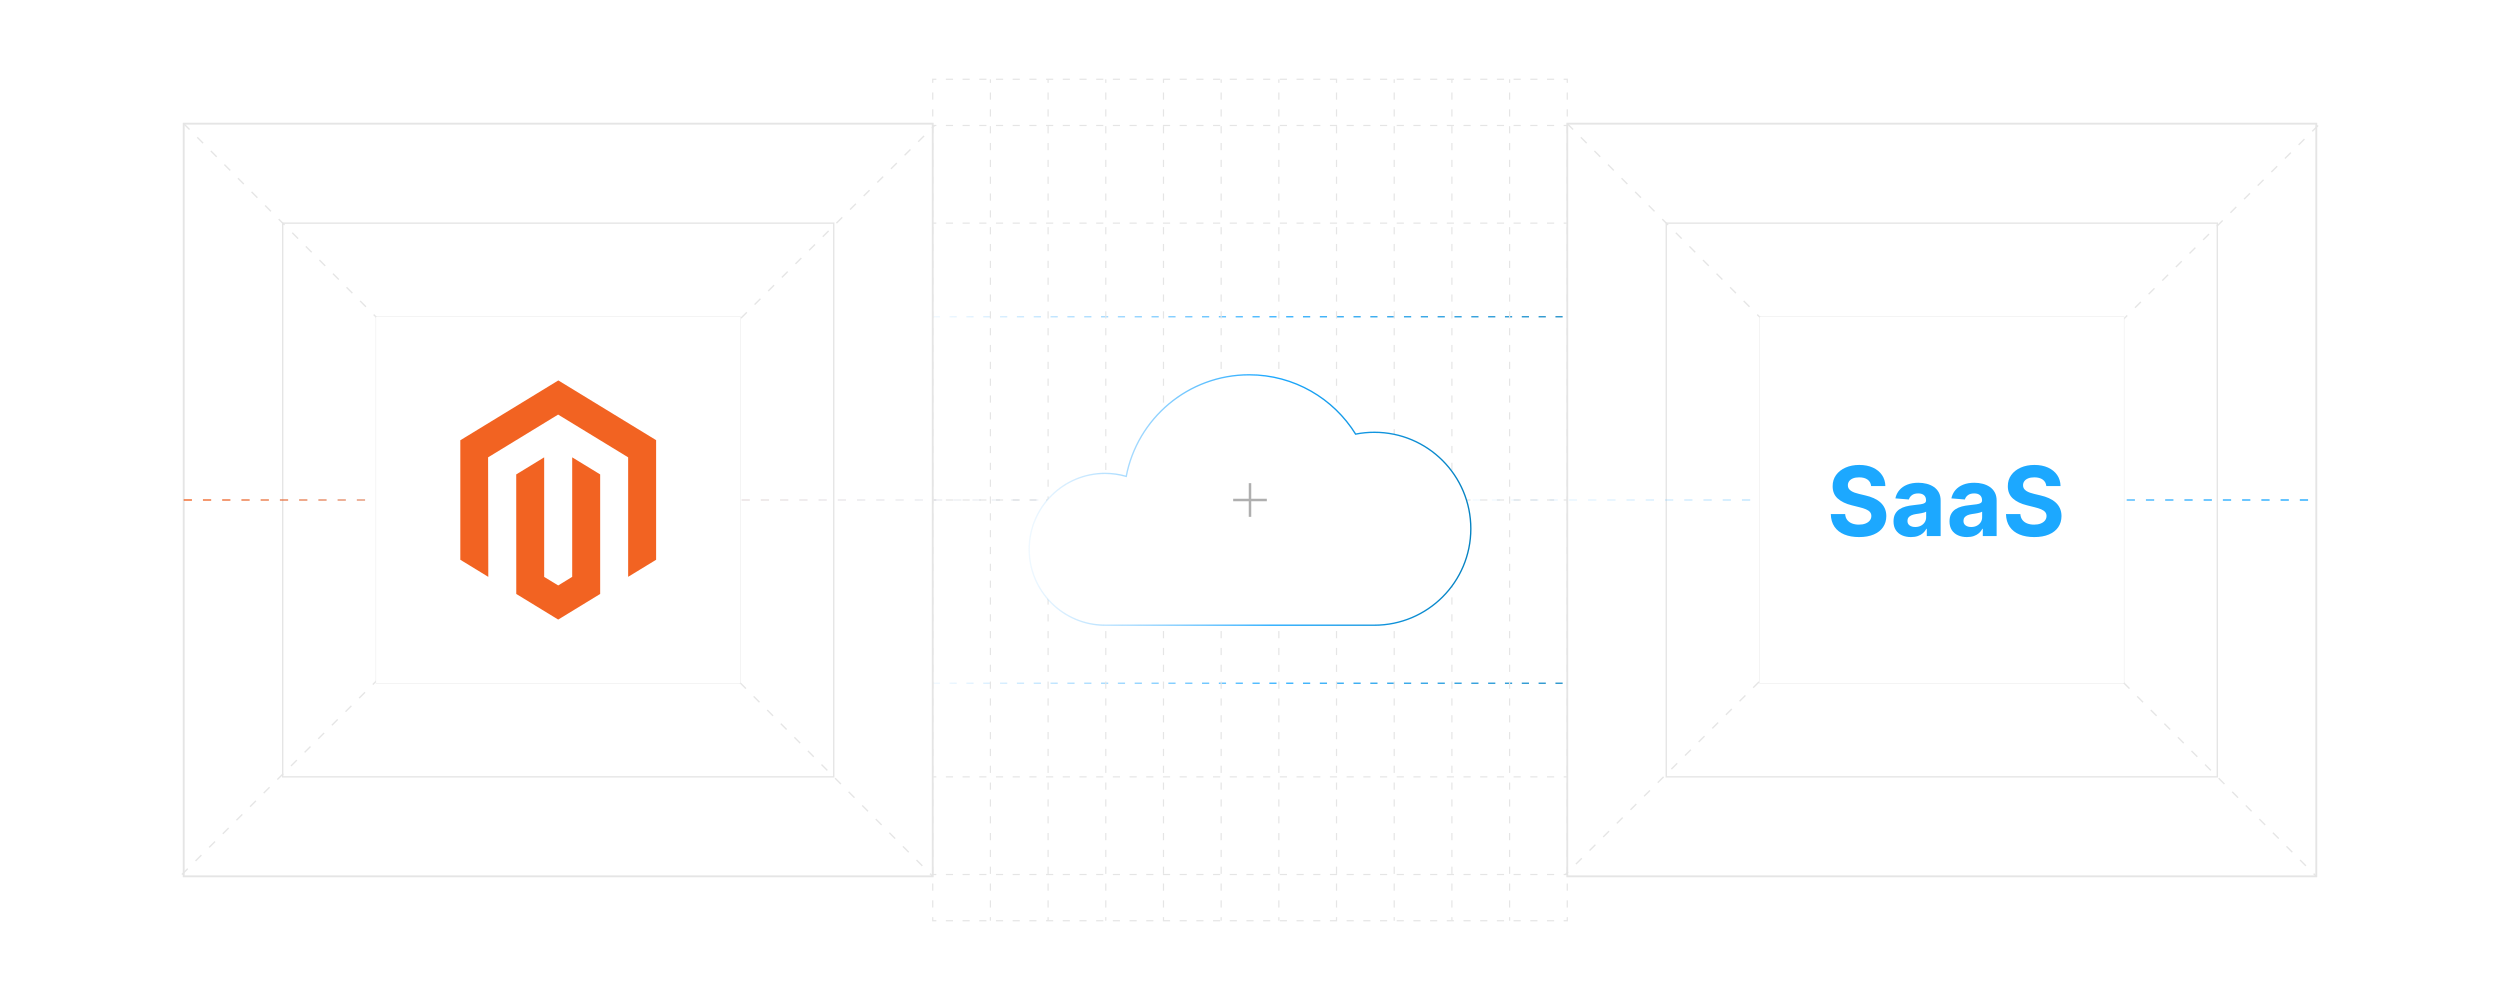 <?xml version="1.0" encoding="UTF-8"?><svg id="b" xmlns="http://www.w3.org/2000/svg" xmlns:xlink="http://www.w3.org/1999/xlink" viewBox="0 0 1000 400"><defs><linearGradient id="c" x1="373.091" y1="273.286" x2="626.909" y2="273.286" gradientUnits="userSpaceOnUse"><stop offset="0" stop-color="#60b9fe" stop-opacity=".1"/><stop offset=".547" stop-color="#1ca8ff"/><stop offset="1" stop-color="#0582c1"/></linearGradient><linearGradient id="d" y1="126.714" y2="126.714" xlink:href="#c"/><linearGradient id="e" x1="73.482" y1="200" x2="926.518" y2="200" gradientUnits="userSpaceOnUse"><stop offset="0" stop-color="#f26322"/><stop offset=".251" stop-color="rgba(174,138,136,.535)" stop-opacity=".535"/><stop offset=".531" stop-color="#60b9fe" stop-opacity="0"/><stop offset=".562" stop-color="rgba(89,183,254,.097)" stop-opacity=".097"/><stop offset=".656" stop-color="rgba(70,178,254,.368)" stop-opacity=".368"/><stop offset=".745" stop-color="rgba(55,174,254,.593)" stop-opacity=".593"/><stop offset=".826" stop-color="rgba(43,171,254,.769)" stop-opacity=".769"/><stop offset=".898" stop-color="rgba(35,169,254,.895)" stop-opacity=".895"/><stop offset=".959" stop-color="rgba(29,168,254,.972)" stop-opacity=".972"/><stop offset="1" stop-color="#1ca8ff"/></linearGradient><filter id="f" filterUnits="userSpaceOnUse"><feOffset dx="0" dy="0"/><feGaussianBlur result="g" stdDeviation="4.56"/><feFlood flood-color="#969696" flood-opacity=".3"/><feComposite in2="g" operator="in"/><feComposite in="SourceGraphic"/></filter><linearGradient id="h" x1="411.397" y1="200" x2="588.603" y2="200" xlink:href="#c"/><filter id="i" filterUnits="userSpaceOnUse"><feOffset dx="0" dy="0"/><feGaussianBlur result="j" stdDeviation="4.56"/><feFlood flood-color="#969696" flood-opacity=".3"/><feComposite in2="j" operator="in"/><feComposite in="SourceGraphic"/></filter></defs><polyline points="373.091 33.15 373.091 31.707 374.534 31.707" fill="none" stroke="#e5e5e5" stroke-miterlimit="10" stroke-width=".481"/><line x1="378.35" y1="31.707" x2="623.558" y2="31.707" fill="none" stroke="#e5e5e5" stroke-dasharray="0 0 2.862 3.817" stroke-miterlimit="10" stroke-width=".481"/><polyline points="625.466 31.707 626.909 31.707 626.909 33.15" fill="none" stroke="#e5e5e5" stroke-miterlimit="10" stroke-width=".481"/><line x1="626.909" y1="36.997" x2="626.909" y2="364.927" fill="none" stroke="#e5e5e5" stroke-dasharray="0 0 2.885 3.847" stroke-miterlimit="10" stroke-width=".481"/><polyline points="626.909 366.85 626.909 368.293 625.466 368.293" fill="none" stroke="#e5e5e5" stroke-miterlimit="10" stroke-width=".481"/><line x1="621.65" y1="368.293" x2="376.442" y2="368.293" fill="none" stroke="#e5e5e5" stroke-dasharray="0 0 2.862 3.817" stroke-miterlimit="10" stroke-width=".481"/><polyline points="374.534 368.293 373.091 368.293 373.091 366.85" fill="none" stroke="#e5e5e5" stroke-miterlimit="10" stroke-width=".481"/><line x1="373.091" y1="363.003" x2="373.091" y2="35.073" fill="none" stroke="#e5e5e5" stroke-dasharray="0 0 2.885 3.847" stroke-miterlimit="10" stroke-width=".481"/><line x1="373.091" y1="349.804" x2="374.534" y2="349.804" fill="none" stroke="#e5e5e5" stroke-miterlimit="10" stroke-width=".481"/><line x1="378.35" y1="349.804" x2="623.558" y2="349.804" fill="none" stroke="#e5e5e5" stroke-dasharray="0 0 2.862 3.817" stroke-miterlimit="10" stroke-width=".481"/><line x1="625.466" y1="349.804" x2="626.909" y2="349.804" fill="none" stroke="#e5e5e5" stroke-miterlimit="10" stroke-width=".481"/><line x1="373.091" y1="310.744" x2="374.534" y2="310.744" fill="none" stroke="#e5e5e5" stroke-miterlimit="10" stroke-width=".481"/><line x1="378.35" y1="310.744" x2="623.558" y2="310.744" fill="none" stroke="#e5e5e5" stroke-dasharray="0 0 2.862 3.817" stroke-miterlimit="10" stroke-width=".481"/><line x1="625.466" y1="310.744" x2="626.909" y2="310.744" fill="none" stroke="#e5e5e5" stroke-miterlimit="10" stroke-width=".481"/><line x1="373.091" y1="273.286" x2="626.909" y2="273.286" fill="none" stroke="url(#c)" stroke-dasharray="0 0 2.885 3.847" stroke-miterlimit="10" stroke-width=".481"/><line x1="373.091" y1="200" x2="374.534" y2="200" fill="none" stroke="#e5e5e5" stroke-miterlimit="10" stroke-width=".481"/><line x1="378.35" y1="200" x2="623.558" y2="200" fill="none" stroke="#e5e5e5" stroke-dasharray="0 0 2.862 3.817" stroke-miterlimit="10" stroke-width=".481"/><line x1="625.466" y1="200" x2="626.909" y2="200" fill="none" stroke="#e5e5e5" stroke-miterlimit="10" stroke-width=".481"/><line x1="373.091" y1="126.714" x2="626.909" y2="126.714" fill="none" stroke="url(#d)" stroke-dasharray="0 0 2.885 3.847" stroke-miterlimit="10" stroke-width=".481"/><line x1="373.091" y1="50.196" x2="374.534" y2="50.196" fill="none" stroke="#e5e5e5" stroke-miterlimit="10" stroke-width=".481"/><line x1="378.35" y1="50.196" x2="623.558" y2="50.196" fill="none" stroke="#e5e5e5" stroke-dasharray="0 0 2.862 3.817" stroke-miterlimit="10" stroke-width=".481"/><line x1="625.466" y1="50.196" x2="626.909" y2="50.196" fill="none" stroke="#e5e5e5" stroke-miterlimit="10" stroke-width=".481"/><line x1="373.091" y1="89.256" x2="374.534" y2="89.256" fill="none" stroke="#e5e5e5" stroke-miterlimit="10" stroke-width=".481"/><line x1="378.35" y1="89.256" x2="623.558" y2="89.256" fill="none" stroke="#e5e5e5" stroke-dasharray="0 0 2.862 3.817" stroke-miterlimit="10" stroke-width=".481"/><line x1="625.466" y1="89.256" x2="626.909" y2="89.256" fill="none" stroke="#e5e5e5" stroke-miterlimit="10" stroke-width=".481"/><line x1="603.835" y1="31.707" x2="603.835" y2="33.15" fill="none" stroke="#e5e5e5" stroke-miterlimit="10" stroke-width=".481"/><line x1="603.835" y1="36.997" x2="603.835" y2="364.927" fill="none" stroke="#e5e5e5" stroke-dasharray="0 0 2.885 3.847" stroke-miterlimit="10" stroke-width=".481"/><line x1="603.835" y1="366.85" x2="603.835" y2="368.293" fill="none" stroke="#e5e5e5" stroke-miterlimit="10" stroke-width=".481"/><line x1="580.76" y1="31.707" x2="580.76" y2="33.15" fill="none" stroke="#e5e5e5" stroke-miterlimit="10" stroke-width=".481"/><line x1="580.76" y1="36.997" x2="580.76" y2="364.927" fill="none" stroke="#e5e5e5" stroke-dasharray="0 0 2.885 3.847" stroke-miterlimit="10" stroke-width=".481"/><line x1="580.76" y1="366.85" x2="580.76" y2="368.293" fill="none" stroke="#e5e5e5" stroke-miterlimit="10" stroke-width=".481"/><line x1="557.686" y1="31.707" x2="557.686" y2="33.15" fill="none" stroke="#e5e5e5" stroke-miterlimit="10" stroke-width=".481"/><line x1="557.686" y1="36.997" x2="557.686" y2="364.927" fill="none" stroke="#e5e5e5" stroke-dasharray="0 0 2.885 3.847" stroke-miterlimit="10" stroke-width=".481"/><line x1="557.686" y1="366.85" x2="557.686" y2="368.293" fill="none" stroke="#e5e5e5" stroke-miterlimit="10" stroke-width=".481"/><line x1="534.611" y1="31.707" x2="534.611" y2="33.15" fill="none" stroke="#e5e5e5" stroke-miterlimit="10" stroke-width=".481"/><line x1="534.611" y1="36.997" x2="534.611" y2="364.927" fill="none" stroke="#e5e5e5" stroke-dasharray="0 0 2.885 3.847" stroke-miterlimit="10" stroke-width=".481"/><line x1="534.611" y1="366.85" x2="534.611" y2="368.293" fill="none" stroke="#e5e5e5" stroke-miterlimit="10" stroke-width=".481"/><line x1="511.537" y1="31.707" x2="511.537" y2="33.15" fill="none" stroke="#e5e5e5" stroke-miterlimit="10" stroke-width=".481"/><line x1="511.537" y1="36.997" x2="511.537" y2="364.927" fill="none" stroke="#e5e5e5" stroke-dasharray="0 0 2.885 3.847" stroke-miterlimit="10" stroke-width=".481"/><line x1="511.537" y1="366.85" x2="511.537" y2="368.293" fill="none" stroke="#e5e5e5" stroke-miterlimit="10" stroke-width=".481"/><line x1="488.463" y1="31.707" x2="488.463" y2="33.15" fill="none" stroke="#e5e5e5" stroke-miterlimit="10" stroke-width=".481"/><line x1="488.463" y1="36.997" x2="488.463" y2="364.927" fill="none" stroke="#e5e5e5" stroke-dasharray="0 0 2.885 3.847" stroke-miterlimit="10" stroke-width=".481"/><line x1="488.463" y1="366.85" x2="488.463" y2="368.293" fill="none" stroke="#e5e5e5" stroke-miterlimit="10" stroke-width=".481"/><line x1="465.389" y1="31.707" x2="465.389" y2="33.15" fill="none" stroke="#e5e5e5" stroke-miterlimit="10" stroke-width=".481"/><line x1="465.389" y1="36.997" x2="465.389" y2="364.927" fill="none" stroke="#e5e5e5" stroke-dasharray="0 0 2.885 3.847" stroke-miterlimit="10" stroke-width=".481"/><line x1="465.389" y1="366.85" x2="465.389" y2="368.293" fill="none" stroke="#e5e5e5" stroke-miterlimit="10" stroke-width=".481"/><line x1="442.314" y1="31.707" x2="442.314" y2="33.15" fill="none" stroke="#e5e5e5" stroke-miterlimit="10" stroke-width=".481"/><line x1="442.314" y1="36.997" x2="442.314" y2="364.927" fill="none" stroke="#e5e5e5" stroke-dasharray="0 0 2.885 3.847" stroke-miterlimit="10" stroke-width=".481"/><line x1="442.314" y1="366.85" x2="442.314" y2="368.293" fill="none" stroke="#e5e5e5" stroke-miterlimit="10" stroke-width=".481"/><line x1="419.24" y1="31.707" x2="419.24" y2="33.15" fill="none" stroke="#e5e5e5" stroke-miterlimit="10" stroke-width=".481"/><line x1="419.24" y1="36.997" x2="419.24" y2="364.927" fill="none" stroke="#e5e5e5" stroke-dasharray="0 0 2.885 3.847" stroke-miterlimit="10" stroke-width=".481"/><line x1="419.24" y1="366.85" x2="419.24" y2="368.293" fill="none" stroke="#e5e5e5" stroke-miterlimit="10" stroke-width=".481"/><line x1="396.165" y1="31.707" x2="396.165" y2="33.15" fill="none" stroke="#e5e5e5" stroke-miterlimit="10" stroke-width=".481"/><line x1="396.165" y1="36.997" x2="396.165" y2="364.927" fill="none" stroke="#e5e5e5" stroke-dasharray="0 0 2.885 3.847" stroke-miterlimit="10" stroke-width=".481"/><line x1="396.165" y1="366.85" x2="396.165" y2="368.293" fill="none" stroke="#e5e5e5" stroke-miterlimit="10" stroke-width=".481"/><rect x="626.909" y="49.472" width="299.609" height="301.055" fill="#fff" stroke="#e5e5e5" stroke-miterlimit="10" stroke-width=".747"/><rect x="666.502" y="89.256" width="220.423" height="221.487" fill="none" stroke="#e5e5e5" stroke-miterlimit="10" stroke-width=".55"/><line x1="626.909" y1="49.472" x2="926.518" y2="350.528" fill="none" stroke="#e5e5e5" stroke-dasharray="0 0 3.298 4.397" stroke-miterlimit="10" stroke-width=".55"/><line x1="927.241" y1="50.196" x2="626.186" y2="349.804" fill="none" stroke="#e5e5e5" stroke-dasharray="0 0 3.298 4.397" stroke-miterlimit="10" stroke-width=".55"/><rect x="73.482" y="49.472" width="299.609" height="301.055" fill="#fff" stroke="#e5e5e5" stroke-miterlimit="10" stroke-width=".747"/><rect x="113.075" y="89.256" width="220.423" height="221.487" fill="none" stroke="#e5e5e5" stroke-miterlimit="10" stroke-width=".55"/><line x1="73.482" y1="200" x2="926.518" y2="200" fill="none" stroke="url(#e)" stroke-dasharray="0 0 3.298 4.397" stroke-miterlimit="10" stroke-width=".55"/><line x1="73.482" y1="49.472" x2="373.091" y2="350.528" fill="none" stroke="#e5e5e5" stroke-dasharray="0 0 3.298 4.397" stroke-miterlimit="10" stroke-width=".55"/><line x1="72.759" y1="349.804" x2="373.814" y2="50.196" fill="none" stroke="#e5e5e5" stroke-dasharray="0 0 3.298 4.397" stroke-miterlimit="10" stroke-width=".55"/><rect x="150.353" y="126.714" width="145.867" height="146.571" fill="#fff" filter="url(#f)" stroke="#e5e5e5" stroke-miterlimit="10" stroke-width=".162"/><polygon points="223.326 152.17 184.128 176.103 184.128 223.907 195.318 230.75 195.239 182.935 223.247 165.834 251.256 182.935 251.256 230.729 262.445 223.907 262.445 176.061 223.326 152.17" fill="#f26322" stroke-width="0"/><polygon points="228.876 230.739 223.287 234.177 217.667 230.771 217.667 182.935 206.487 189.767 206.507 237.582 223.277 247.83 240.066 237.582 240.066 189.767 228.876 182.935 228.876 230.739" fill="#f26322" stroke-width="0"/><path d="M549.745,172.913c-2.566,0-5.072.256-7.497.734-8.831-14.238-24.595-23.725-42.581-23.725-24.426,0-44.756,17.491-49.176,40.629-2.685-.777-5.519-1.202-8.454-1.202-16.77,0-30.365,13.595-30.365,30.365s13.595,30.365,30.365,30.365h107.709c21.309,0,38.583-17.274,38.583-38.583s-17.274-38.583-38.583-38.583Z" fill="#fff" stroke="url(#h)" stroke-miterlimit="10" stroke-width=".55"/><rect x="703.78" y="126.714" width="145.867" height="146.571" fill="#fff" filter="url(#i)" stroke="#e5e5e5" stroke-miterlimit="10" stroke-width=".162"/><path d="M748.454,194.435c-.11-1.105-.581-1.965-1.412-2.577-.832-.612-1.96-.918-3.386-.918-.969,0-1.787.135-2.454.404s-1.177.642-1.528,1.117c-.352.475-.527,1.014-.527,1.617-.019.503.089.941.321,1.316.233.374.556.696.967.966s.887.503,1.426.699,1.114.363,1.728.501l2.522.603c1.225.274,2.349.64,3.372,1.097s1.91,1.02,2.66,1.687c.749.667,1.331,1.453,1.747,2.357s.629,1.942.638,3.111c-.009,1.719-.445,3.206-1.31,4.462-.863,1.257-2.106,2.231-3.728,2.92-1.622.69-3.575,1.035-5.859,1.035-2.267,0-4.238-.348-5.915-1.042-1.678-.694-2.984-1.725-3.921-3.091s-1.428-3.06-1.474-5.079h5.744c.064.941.336,1.726.815,2.352s1.124,1.097,1.933,1.411c.809.315,1.725.474,2.748.474,1.006,0,1.881-.146,2.626-.44.744-.292,1.322-.698,1.733-1.22.411-.52.617-1.119.617-1.796,0-.63-.185-1.16-.556-1.59s-.909-.795-1.617-1.097-1.574-.575-2.598-.822l-3.057-.768c-2.367-.576-4.236-1.476-5.606-2.7-1.371-1.225-2.052-2.874-2.043-4.949-.009-1.699.445-3.185,1.364-4.455.918-1.27,2.182-2.262,3.79-2.975s3.436-1.069,5.483-1.069c2.083,0,3.904.356,5.463,1.069,1.558.713,2.771,1.705,3.639,2.975.868,1.27,1.316,2.742,1.344,4.414h-5.689Z" fill="#1ca8ff" stroke-width="0"/><path d="M764.395,214.833c-1.343,0-2.54-.235-3.591-.706s-1.881-1.17-2.488-2.097c-.607-.928-.911-2.086-.911-3.476,0-1.17.214-2.152.644-2.947s1.015-1.435,1.755-1.919,1.583-.85,2.529-1.097c.945-.247,1.94-.42,2.981-.52,1.225-.128,2.212-.249,2.961-.363s1.293-.286,1.631-.515.508-.566.508-1.014v-.083c0-.868-.273-1.539-.816-2.015-.543-.476-1.313-.713-2.31-.713-1.051,0-1.887.231-2.508.692-.622.462-1.033,1.039-1.234,1.734l-5.4-.44c.273-1.279.812-2.387,1.617-3.324.804-.936,1.844-1.658,3.118-2.165,1.275-.508,2.753-.762,4.435-.762,1.17,0,2.292.138,3.365.412,1.074.273,2.029.698,2.865,1.274s1.496,1.313,1.98,2.214.727,1.977.727,3.228v14.201h-5.537v-2.92h-.165c-.338.658-.79,1.236-1.357,1.734-.566.498-1.247.887-2.042,1.165s-1.714.418-2.756.418ZM766.068,210.803c.858,0,1.617-.171,2.275-.514s1.174-.807,1.549-1.392.562-1.247.562-1.987v-2.234c-.183.118-.432.226-.747.322-.315.096-.67.183-1.062.26-.394.078-.786.146-1.179.206-.394.06-.75.112-1.069.157-.685.101-1.284.261-1.796.48-.512.219-.909.514-1.192.884s-.425.829-.425,1.378c0,.795.29,1.4.87,1.816.58.415,1.318.623,2.214.623Z" fill="#1ca8ff" stroke-width="0"/><path d="M786.794,214.833c-1.343,0-2.54-.235-3.591-.706s-1.881-1.17-2.488-2.097c-.607-.928-.911-2.086-.911-3.476,0-1.17.214-2.152.644-2.947s1.015-1.435,1.755-1.919,1.583-.85,2.529-1.097c.945-.247,1.94-.42,2.981-.52,1.225-.128,2.212-.249,2.961-.363s1.293-.286,1.631-.515.508-.566.508-1.014v-.083c0-.868-.273-1.539-.816-2.015-.543-.476-1.313-.713-2.31-.713-1.051,0-1.887.231-2.508.692-.622.462-1.033,1.039-1.234,1.734l-5.4-.44c.273-1.279.812-2.387,1.617-3.324.804-.936,1.844-1.658,3.118-2.165,1.275-.508,2.753-.762,4.435-.762,1.17,0,2.292.138,3.365.412,1.074.273,2.029.698,2.865,1.274s1.496,1.313,1.98,2.214.727,1.977.727,3.228v14.201h-5.537v-2.92h-.165c-.338.658-.79,1.236-1.357,1.734-.566.498-1.247.887-2.042,1.165s-1.714.418-2.756.418ZM788.467,210.803c.858,0,1.617-.171,2.275-.514s1.174-.807,1.549-1.392.562-1.247.562-1.987v-2.234c-.183.118-.432.226-.747.322-.315.096-.67.183-1.062.26-.394.078-.786.146-1.179.206-.394.06-.75.112-1.069.157-.685.101-1.284.261-1.796.48-.512.219-.909.514-1.192.884s-.425.829-.425,1.378c0,.795.29,1.4.87,1.816.58.415,1.318.623,2.214.623Z" fill="#1ca8ff" stroke-width="0"/><path d="M818.528,194.435c-.11-1.105-.581-1.965-1.412-2.577-.832-.612-1.96-.918-3.386-.918-.969,0-1.787.135-2.454.404s-1.177.642-1.528,1.117c-.352.475-.527,1.014-.527,1.617-.019.503.089.941.321,1.316.233.374.556.696.967.966s.887.503,1.426.699,1.114.363,1.728.501l2.522.603c1.225.274,2.349.64,3.372,1.097s1.91,1.02,2.66,1.687c.749.667,1.331,1.453,1.747,2.357s.629,1.942.638,3.111c-.009,1.719-.445,3.206-1.31,4.462-.863,1.257-2.106,2.231-3.728,2.92-1.622.69-3.575,1.035-5.859,1.035-2.267,0-4.238-.348-5.915-1.042-1.678-.694-2.984-1.725-3.921-3.091s-1.428-3.06-1.474-5.079h5.744c.064.941.336,1.726.815,2.352s1.124,1.097,1.933,1.411c.809.315,1.725.474,2.748.474,1.006,0,1.881-.146,2.626-.44.744-.292,1.322-.698,1.733-1.22.411-.52.617-1.119.617-1.796,0-.63-.185-1.16-.556-1.59s-.909-.795-1.617-1.097-1.574-.575-2.598-.822l-3.057-.768c-2.367-.576-4.236-1.476-5.606-2.7-1.371-1.225-2.052-2.874-2.043-4.949-.009-1.699.445-3.185,1.364-4.455.918-1.27,2.182-2.262,3.79-2.975s3.436-1.069,5.483-1.069c2.083,0,3.904.356,5.463,1.069,1.558.713,2.771,1.705,3.639,2.975.868,1.27,1.316,2.742,1.344,4.414h-5.689Z" fill="#1ca8ff" stroke-width="0"/><line x1="500" y1="193.263" x2="500" y2="206.737" fill="none" stroke="#afafaf" stroke-miterlimit="10"/><line x1="506.736" y1="200" x2="493.264" y2="200" fill="none" stroke="#afafaf" stroke-miterlimit="10"/></svg>